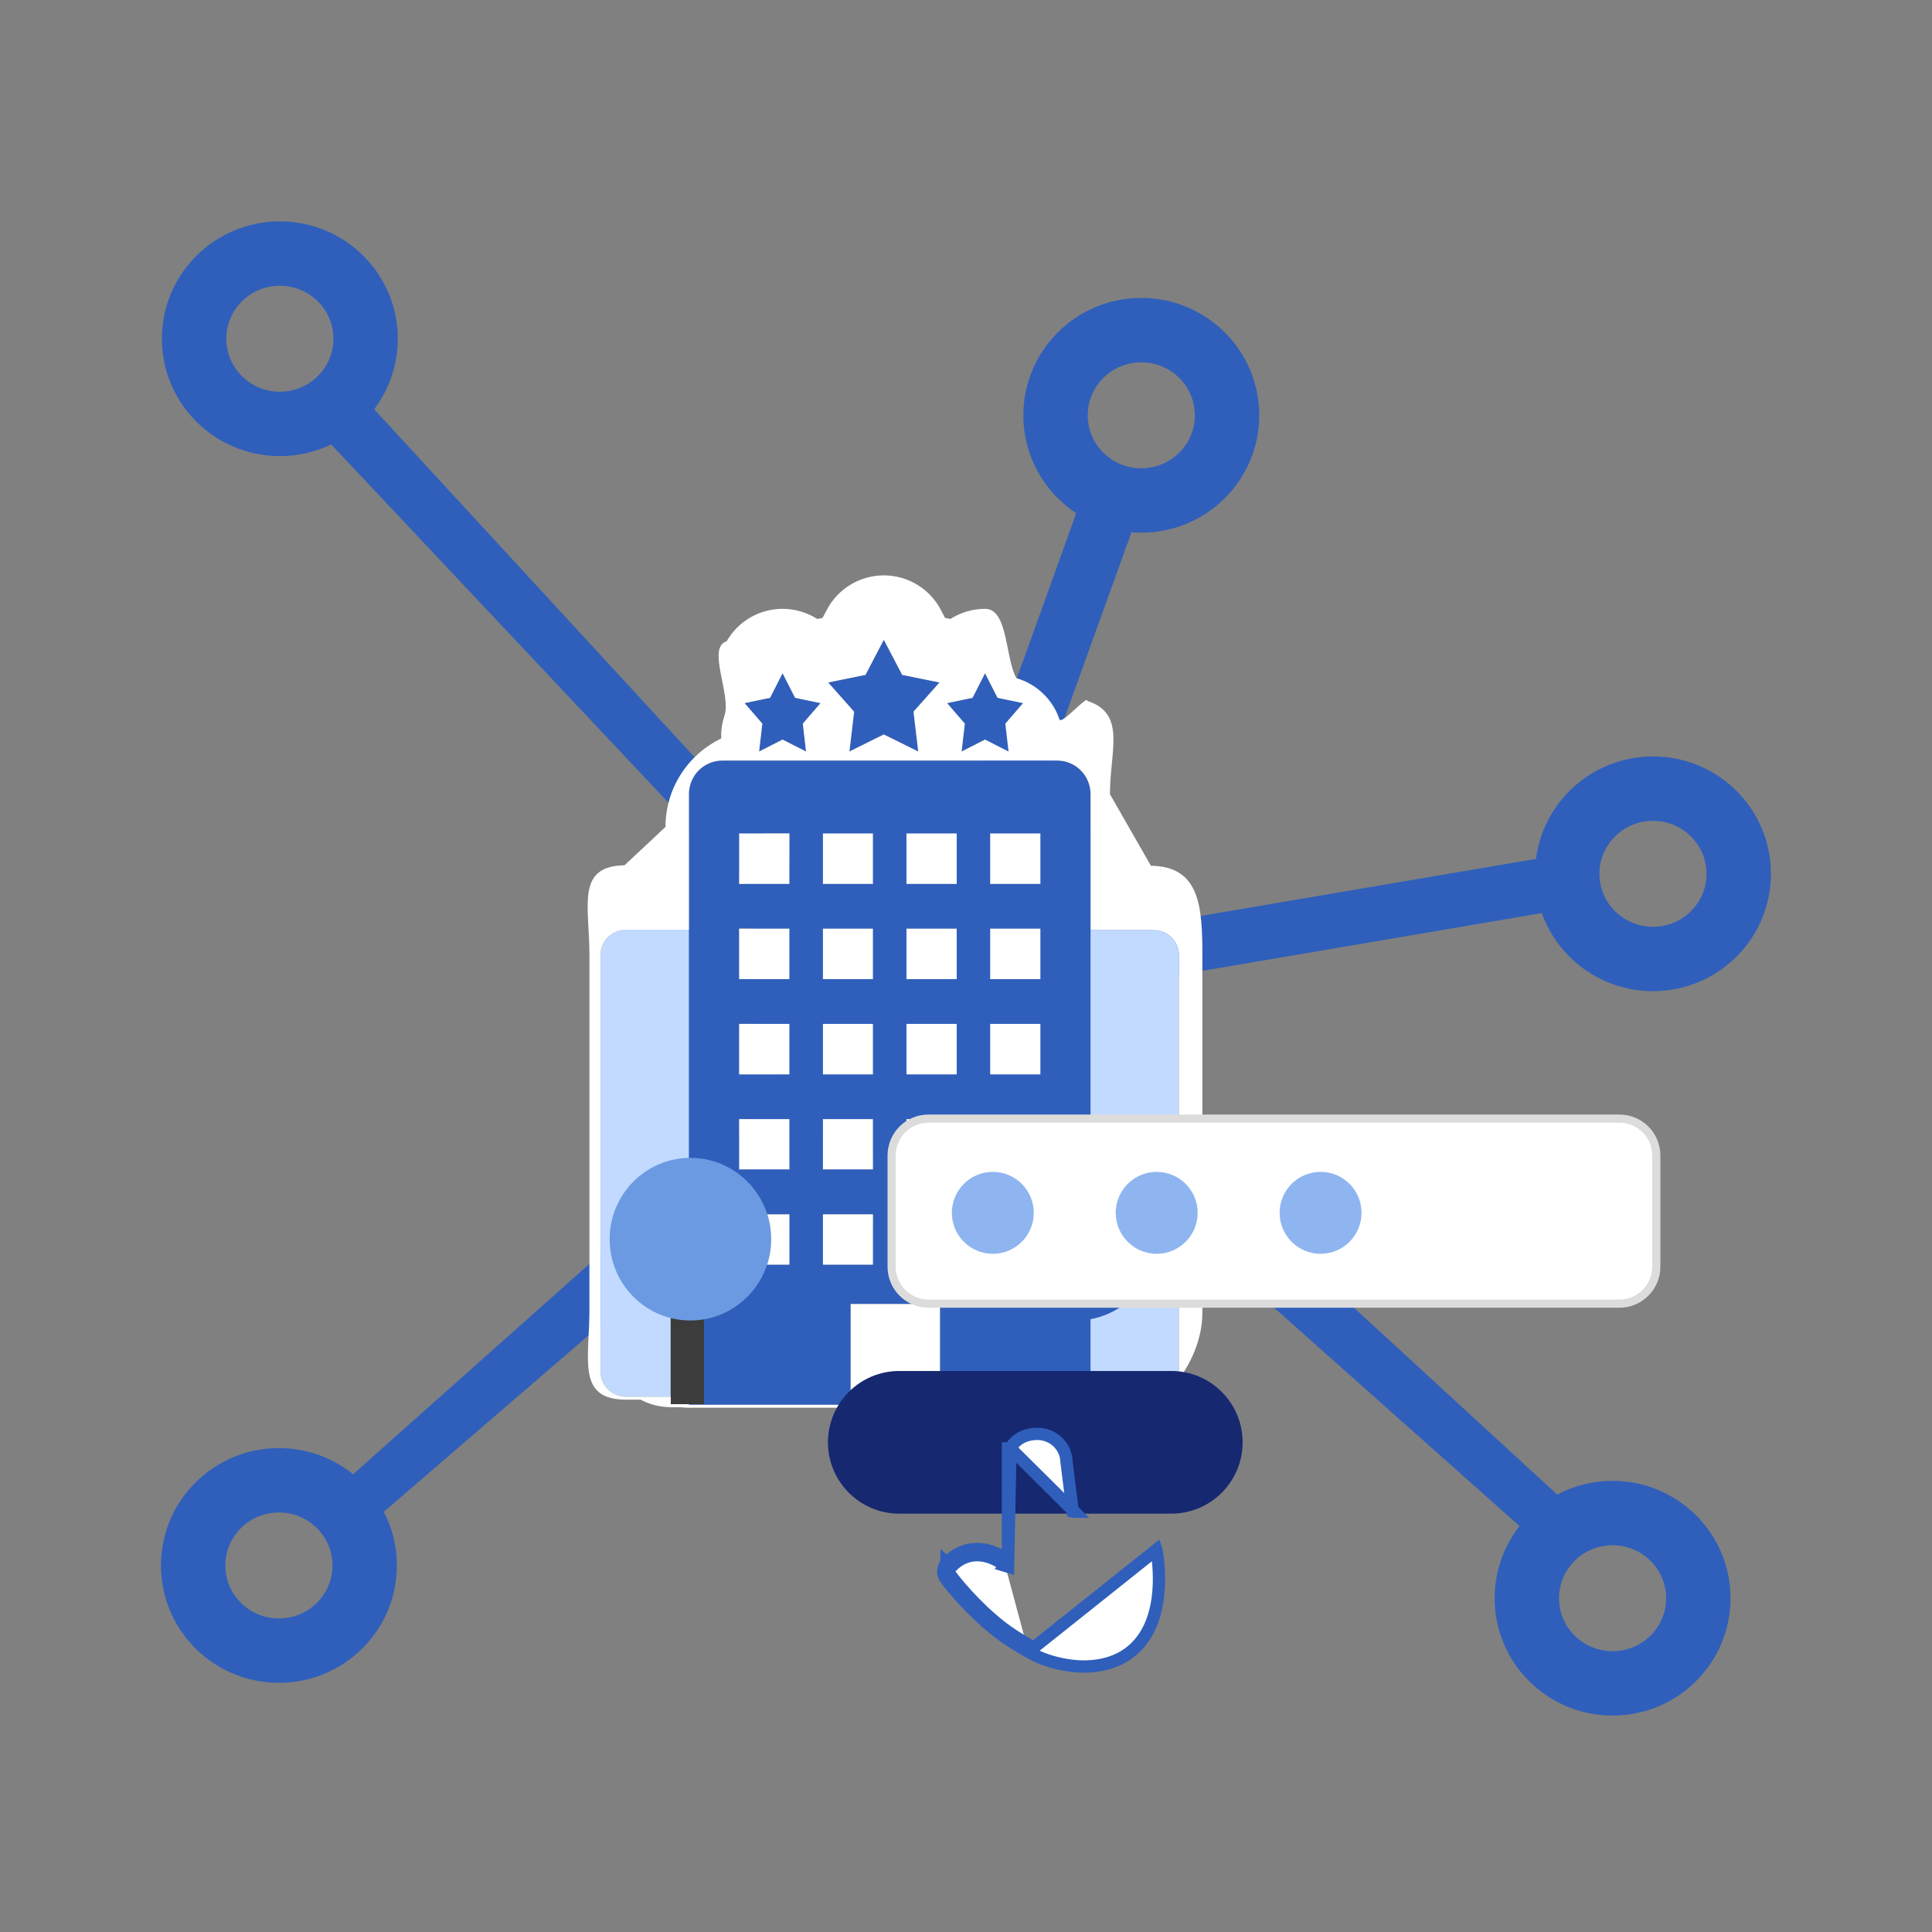 <svg width="96" height="96" viewBox="0 0 96 96" fill="none" xmlns="http://www.w3.org/2000/svg">
<rect x="0" y="0" width="96" height="96" fill="#808080" stroke="none"/>
<path d="M47.682 56.249C45.688 56.249 43.819 55.654 42.277 54.529L41.316 53.828L40.615 52.914C39.641 51.643 39.126 50.154 39.126 48.609C39.126 47.611 39.338 46.642 39.756 45.728L40.315 44.505L39.393 43.526L38.902 43.004L40.791 44.083C42.425 42.104 44.937 40.969 47.682 40.969C47.942 40.969 48.205 40.979 48.462 41L49.681 41.098L50.815 41.498C53.256 42.358 55.154 44.211 55.893 46.456L56.227 47.469L56.237 48.519C56.238 48.549 56.238 48.579 56.238 48.609C56.238 50.314 55.621 51.927 54.454 53.275L53.691 54.156L52.68 54.808C51.218 55.751 49.49 56.249 47.682 56.249Z" fill="#F5883F"/>
<path d="M47.679 54.249C49.102 54.249 50.455 53.861 51.593 53.127L52.364 52.631L52.94 51.966C53.531 51.283 54.235 50.147 54.235 48.609L54.228 47.803L53.99 47.081C53.444 45.422 52.008 44.04 50.148 43.385L49.258 43.071L48.298 42.994C48.095 42.977 47.886 42.969 47.679 42.969C45.565 42.969 43.565 43.862 42.33 45.357L41.864 45.922L41.572 46.56C41.274 47.212 41.123 47.901 41.123 48.609C41.123 49.711 41.495 50.779 42.2 51.697L42.725 52.383L43.453 52.913C44.633 53.775 46.134 54.249 47.679 54.249ZM75.773 76.066L53.761 56.489C52.042 57.598 49.944 58.249 47.679 58.249C45.189 58.249 42.9 57.462 41.095 56.145L18.735 75.41L16.596 74.101L39.025 54.131C37.826 52.567 37.123 50.663 37.123 48.609C37.123 47.293 37.411 46.039 37.934 44.897L16.066 21.668L18.021 19.716L39.258 42.778L39.246 42.81C41.172 40.477 44.233 38.969 47.679 38.969C47.996 38.969 48.31 38.982 48.62 39.007L53.671 24.958L56.523 25.613L51.477 39.612C54.499 40.676 56.85 42.975 57.79 45.831L76.487 42.65L77.2 45.27L58.235 48.498C58.235 48.535 58.235 48.572 58.235 48.609C58.235 50.866 57.386 52.942 55.964 54.584L77.912 74.755L75.773 76.066Z" fill="#2F5FBB"/>
<path d="M13.906 21.064C16.259 21.064 18.167 19.169 18.167 16.832C18.167 14.494 16.259 12.6 13.906 12.6C11.552 12.6 9.645 14.494 9.645 16.832C9.645 19.169 11.552 21.064 13.906 21.064Z" stroke="#2F5FBB" stroke-width="3.2"/>
<path d="M13.859 82.019C16.212 82.019 18.12 80.124 18.12 77.787C18.12 75.45 16.212 73.555 13.859 73.555C11.505 73.555 9.598 75.45 9.598 77.787C9.598 80.124 11.505 82.019 13.859 82.019Z" stroke="#2F5FBB" stroke-width="3.2"/>
<path d="M56.71 24.869C59.064 24.869 60.971 22.974 60.971 20.637C60.971 18.299 59.064 16.404 56.71 16.404C54.357 16.404 52.449 18.299 52.449 20.637C52.449 22.974 54.357 24.869 56.71 24.869Z" stroke="#2F5FBB" stroke-width="3.2"/>
<path d="M82.136 47.651C84.489 47.651 86.397 45.756 86.397 43.419C86.397 41.081 84.489 39.187 82.136 39.187C79.783 39.187 77.875 41.081 77.875 43.419C77.875 45.756 79.783 47.651 82.136 47.651Z" stroke="#2F5FBB" stroke-width="3.2"/>
<path d="M80.128 83.647C82.481 83.647 84.389 81.752 84.389 79.415C84.389 77.077 82.481 75.183 80.128 75.183C77.775 75.183 75.867 77.077 75.867 79.415C75.867 81.752 77.775 83.647 80.128 83.647Z" stroke="#2F5FBB" stroke-width="3.2"/>
<path d="M47.878 56.923C52.505 56.923 56.256 53.172 56.256 48.545C56.256 43.918 52.505 40.167 47.878 40.167C43.251 40.167 39.5 43.918 39.5 48.545C39.5 53.172 43.251 56.923 47.878 56.923Z" fill="#2F5FBB"/>
<path d="M47.877 55.723C51.842 55.723 55.055 52.509 55.055 48.545C55.055 44.581 51.842 41.367 47.877 41.367C43.913 41.367 40.699 44.581 40.699 48.545C40.699 52.509 43.913 55.723 47.877 55.723Z" stroke="#2F5FBB" stroke-width="2.4"/>
<path d="M53.875 46.22H57.333C57.496 46.22 57.658 46.252 57.81 46.315C57.961 46.378 58.098 46.47 58.214 46.586C58.329 46.702 58.421 46.839 58.483 46.991C58.546 47.142 58.578 47.304 58.578 47.468V68.278C58.578 68.442 58.546 68.604 58.483 68.755C58.421 68.907 58.329 69.044 58.214 69.16C58.098 69.276 57.961 69.368 57.81 69.431C57.658 69.494 57.496 69.526 57.333 69.526H53.875V46.22Z" fill="#C2DAFF"/>
<path d="M34.633 46.192H31.113C30.948 46.191 30.784 46.222 30.631 46.283C30.478 46.345 30.339 46.436 30.221 46.551C30.103 46.667 30.009 46.804 29.944 46.956C29.88 47.108 29.845 47.271 29.844 47.436V68.157C29.845 68.322 29.88 68.485 29.944 68.636C30.009 68.788 30.103 68.926 30.221 69.041C30.339 69.157 30.478 69.248 30.631 69.309C30.784 69.371 30.948 69.402 31.113 69.4H34.633V46.199V46.192Z" fill="#C2DAFF"/>
<path d="M34.23 69.804V39.462C34.23 39.02 34.404 38.595 34.716 38.282C35.028 37.969 35.451 37.792 35.893 37.791H52.526C52.968 37.792 53.391 37.969 53.703 38.282C54.015 38.595 54.189 39.02 54.188 39.462V69.805L34.23 69.804ZM42.268 69.249H46.705V64.796H42.268V69.249ZM39.227 41.407H36.731V43.916H39.227V41.407ZM39.227 46.139H36.731V48.648H39.227V46.139ZM39.227 50.87H36.731V53.379H39.227V50.87ZM39.227 55.602H36.731V58.101H39.227V55.602ZM39.227 60.333H36.731V62.832H39.227V60.333ZM43.378 41.406H40.895V43.914H43.369L43.378 41.406ZM43.378 46.137H40.895V48.646H43.369L43.378 46.137ZM43.378 50.868H40.895V53.377H43.369L43.378 50.868ZM43.378 55.6H40.895V58.099H43.369L43.378 55.6ZM43.378 60.331H40.895V62.831H43.369L43.378 60.331ZM47.538 41.404H45.042V43.913H47.538V41.404ZM47.538 46.135H45.042V48.644H47.538V46.135ZM47.538 50.867H45.042V53.376H47.538V50.867ZM47.538 55.598H45.042V58.098H47.538V55.598ZM47.538 60.33H45.042V62.829H47.538V60.33ZM51.699 41.402H49.203V43.911H51.699V41.402ZM51.699 46.134H49.203V48.643H51.699V46.134ZM51.699 50.865H49.203V53.374H51.699V50.865ZM51.699 55.597H49.203V58.096H51.699V55.597ZM51.699 60.328H49.203V62.827H51.699V60.328Z" fill="#2F5FBB"/>
<path d="M43.917 31.789L44.829 33.533L46.683 33.909L45.392 35.364L45.627 37.341L43.917 36.495L42.206 37.341L42.44 35.364L41.148 33.909L43.003 33.533L43.917 31.789Z" fill="#2F5FBB"/>
<path d="M38.883 33.451L39.505 34.674L40.769 34.938L39.889 35.957L40.049 37.343L38.883 36.751L37.716 37.343L37.876 35.957L36.996 34.938L38.26 34.674L38.883 33.451Z" fill="#2F5FBB"/>
<path d="M48.939 33.451L49.56 34.674L50.824 34.938L49.944 35.957L50.104 37.343L48.937 36.751L47.771 37.343L47.931 35.957L47.051 34.938L48.315 34.674L48.939 33.451Z" fill="#2F5FBB"/>
<path d="M54.162 64.756H52.504V69.774H54.162V64.756Z" fill="#2F5FBB"/>
<path d="M53.465 65.614C55.68 65.614 57.476 63.805 57.476 61.573C57.476 59.342 55.68 57.533 53.465 57.533C51.249 57.533 49.453 59.342 49.453 61.573C49.453 63.805 51.249 65.614 53.465 65.614Z" fill="#2F5FBB"/>
<path d="M34.982 64.756H33.324V69.774H34.982V64.756Z" fill="#3C3C3C"/>
<path d="M34.304 65.614C36.52 65.614 38.316 63.805 38.316 61.573C38.316 59.342 36.52 57.533 34.304 57.533C32.089 57.533 30.293 59.342 30.293 61.573C30.293 63.805 32.089 65.614 34.304 65.614Z" fill="#6C9AE2"/>
<path d="M54.191 69.804V69.527H57.337C58.024 69.527 58.581 68.967 58.581 68.278V47.468C58.581 46.778 58.024 46.219 57.337 46.219H54.191V39.461C54.191 38.537 53.447 37.79 52.529 37.79H35.896C34.977 37.79 34.233 38.537 34.233 39.461V46.195H31.11C30.409 46.195 29.842 46.75 29.842 47.438V68.158C29.842 68.844 30.409 69.401 31.11 69.401H33.331V69.774H34.233V69.804H54.191ZM42.27 64.795H46.707V69.248H42.27V64.795ZM49.201 60.341H49.64C49.517 60.73 49.45 61.145 49.45 61.575C49.45 62.017 49.521 62.442 49.651 62.84H49.201V60.341ZM45.042 60.341H47.538V62.84H45.042V60.341ZM40.891 60.341H43.375V62.84H40.891V60.341ZM38.129 60.341H39.224V62.84H38.119C38.249 62.442 38.32 62.017 38.32 61.575C38.32 61.145 38.253 60.73 38.129 60.341ZM49.201 55.609H51.696V57.944C51.594 57.995 51.494 58.05 51.397 58.108H49.201V55.609ZM45.042 55.609H47.538V58.108H45.042V55.609ZM40.891 55.609H43.375V58.108H40.891V55.609ZM36.728 55.609H39.224V58.108H36.728V55.609ZM49.201 50.877H51.696V53.386H49.201V50.877ZM45.042 50.877H47.538V53.386H45.042V50.877ZM40.891 50.877H43.375V53.386H40.891V50.877ZM36.728 50.877H39.224V53.386H36.728V50.877ZM49.201 46.145H51.696V48.654H49.201V46.145ZM45.042 46.145H47.538V48.654H45.042V46.145ZM40.891 46.145H43.375V48.654H40.891V46.145ZM36.728 46.145H39.224V48.654H36.728V46.145ZM49.201 41.414H51.696V43.922H49.201V41.414ZM45.042 41.414H47.538V43.922H45.042V41.414ZM40.891 41.414H43.375V43.922H40.891V41.414ZM36.728 41.414H39.224V43.922H36.728V41.414ZM50.114 37.343L49.954 35.957L50.834 34.938L49.569 34.674L48.948 33.453L48.326 34.674L47.062 34.938L47.942 35.957L47.782 37.343L48.948 36.75L50.114 37.343ZM45.627 37.343L45.392 35.364L46.683 33.911L44.829 33.535L43.916 31.79L43.005 33.535L41.151 33.911L42.441 35.364L42.207 37.343L43.916 36.495L45.627 37.343ZM40.052 37.343L39.892 35.957L40.772 34.938L39.508 34.674L38.886 33.453L38.264 34.674L36.999 34.938L37.88 35.957L37.72 37.343L38.886 36.75L40.052 37.343ZM54.191 69.95H34.233C34.085 69.95 33.94 69.94 33.797 69.921H33.331C32.788 69.921 32.278 69.786 31.83 69.548H31.11C28.646 69.548 29.288 67.555 29.288 65.105V47.438C29.288 45.014 28.604 43.037 31.032 42.995L33.068 41.089C33.068 39.154 34.201 37.479 35.838 36.694C35.822 36.308 35.876 35.918 36.004 35.541C36.341 34.545 35.108 32.155 36.107 31.865C36.675 30.871 37.734 30.252 38.886 30.252C39.508 30.252 40.103 30.433 40.608 30.756L40.874 30.702L41.08 30.309C41.631 29.252 42.728 28.59 43.916 28.59C45.108 28.59 46.2 29.252 46.752 30.307L46.958 30.701L47.225 30.756C47.731 30.433 48.326 30.252 48.949 30.252C50.101 30.253 49.938 32.704 50.505 33.697C51.505 33.987 52.307 34.748 52.644 35.744C52.746 36.044 54.022 34.52 54.033 34.828C55.98 35.464 55.152 37.3 55.152 39.461L57.188 43.019C59.613 43.049 59.745 45.033 59.745 47.468V65.225C59.745 67.678 57.752 69.673 57.337 69.673H55.496C55.098 69.851 54.656 69.95 54.191 69.95Z" fill="white"/>
<path d="M46.137 55.584H80.468C81.48 55.584 82.3 56.404 82.3 57.416V62.945C82.3 63.956 81.48 64.777 80.468 64.777H46.137C45.125 64.777 44.305 63.956 44.305 62.945V57.416C44.305 56.404 45.125 55.584 46.137 55.584Z" fill="white" stroke="#DCDCDC" stroke-width="0.407"/>
<path d="M58.199 68.123H44.686C42.728 68.123 41.141 69.71 41.141 71.668C41.141 73.626 42.728 75.213 44.686 75.213H58.199C60.157 75.213 61.745 73.626 61.745 71.668C61.745 69.71 60.157 68.123 58.199 68.123Z" fill="#162870"/>
<path d="M51.102 82.077L51.102 82.077C50.153 81.52 49.693 81.218 48.979 80.589L48.978 80.588C47.803 79.549 47.047 78.528 46.989 78.451L46.987 78.448L46.986 78.446L46.986 78.446C46.811 78.206 46.83 77.879 47.034 77.661M51.102 82.077L51.257 81.814C50.316 81.262 49.874 80.971 49.181 80.36C48.028 79.34 47.287 78.339 47.234 78.268C47.234 78.267 47.233 78.266 47.233 78.266C47.144 78.144 47.153 77.98 47.257 77.87C47.625 77.477 48.061 77.275 48.552 77.275C49.279 77.275 49.867 77.737 49.951 77.807M51.102 82.077C52.312 82.788 53.653 82.808 53.816 82.808L53.83 82.808L53.833 82.808C55.009 82.807 55.964 82.426 56.626 81.643C57.352 80.785 57.555 79.635 57.585 78.725C57.616 77.82 57.478 77.098 57.462 77.013L57.461 77.01C57.461 77.01 57.461 77.01 57.461 77.01L51.102 82.077ZM47.034 77.661C47.034 77.661 47.034 77.661 47.034 77.661L47.257 77.87L47.034 77.662C47.034 77.661 47.034 77.661 47.034 77.661ZM47.034 77.661C47.453 77.213 47.967 76.97 48.552 76.97C49.289 76.97 49.886 77.372 50.086 77.524M50.086 77.524V77.529L50.04 77.515L49.951 77.807M50.086 77.524V77.521V77.513V77.505V77.497V77.489V77.481V77.473V77.465V77.457V77.448V77.44V77.431V77.423V77.414V77.406V77.397V77.388V77.379V77.371V77.362V77.353V77.344V77.335V77.325V77.316V77.307V77.298V77.288V77.279V77.269V77.26V77.25V77.241V77.231V77.221V77.211V77.201V77.192V77.182V77.172V77.162V77.151V77.141V77.131V77.121V77.111V77.1V77.09V77.079V77.069V77.058V77.048V77.037V77.026V77.016V77.005V76.994V76.983V76.972V76.961V76.95V76.939V76.928V76.917V76.906V76.895V76.883V76.872V76.861V76.849V76.838V76.826V76.815V76.803V76.792V76.78V76.769V76.757V76.745V76.733V76.721V76.71V76.698V76.686V76.674V76.662V76.65V76.637V76.625V76.613V76.601V76.589V76.576V76.564V76.552V76.539V76.527V76.514V76.502V76.489V76.477V76.464V76.452V76.439V76.426V76.414V76.401V76.388V76.375V76.362V76.35V76.337V76.324V76.311V76.298V76.285V76.272V76.259V76.246V76.232V76.219V76.206V76.193V76.18V76.166V76.153V76.14V76.126V76.113V76.1V76.086V76.073V76.059V76.046V76.032V76.019V76.005V75.992V75.978V75.965V75.951V75.937V75.924V75.91V75.896V75.882V75.869V75.855V75.841V75.827V75.813V75.799V75.786V75.772V75.758V75.744V75.73V75.716V75.702V75.688V75.674V75.66V75.646V75.632V75.618V75.604V75.59V75.576V75.562V75.547V75.533V75.519V75.505V75.491V75.477V75.463V75.448V75.434V75.42V75.406V75.391V75.377V75.363V75.349V75.334V75.32V75.306V75.291V75.277V75.263V75.249V75.234V75.22V75.206V75.191V75.177V75.163V75.148V75.134V75.12V75.105V75.091V75.076V75.062V75.048V75.033V75.019V75.004V74.99V74.976V74.961V74.947V74.933V74.918V74.904V74.889V74.875V74.861V74.846V74.832V74.818V74.803V74.789V74.775V74.76V74.746V74.731V74.717V74.703V74.688V74.674V74.66V74.645V74.631V74.617V74.603V74.588V74.574V74.56V74.545V74.531V74.517V74.503V74.489V74.474V74.46V74.446V74.432V74.418V74.403V74.389V74.375V74.361V74.347V74.333V74.319V74.305V74.29V74.276V74.262V74.248V74.234V74.22V74.206V74.192V74.178V74.165V74.151V74.137V74.123V74.109V74.095V74.081V74.067V74.054V74.04V74.026V74.012V73.999V73.985V73.971V73.958V73.944V73.93V73.917V73.903V73.89V73.876V73.863V73.849V73.836V73.822V73.809V73.796V73.782V73.769V73.755V73.742V73.729V73.716V73.703V73.689V73.676V73.663V73.65V73.637V73.624V73.611V73.598V73.585V73.572V73.559V73.546V73.533V73.521V73.508V73.495V73.482V73.47V73.457V73.444V73.432V73.419V73.407V73.394V73.382V73.369V73.357V73.345V73.332V73.32V73.308V73.296V73.283V73.271V73.259V73.247V73.235V73.223V73.211V73.199V73.187V73.176V73.164V73.152V73.14V73.129V73.117V73.105V73.094V73.082V73.071V73.059V73.048V73.037V73.025V73.014V73.003V72.992V72.981V72.969V72.959V72.948V72.936V72.926V72.915V72.904V72.893V72.882V72.872V72.861V72.851V72.84V72.83V72.819V72.809V72.798V72.788V72.778V72.768V72.757V72.747V72.737V72.727V72.718V72.708V72.698V72.688V72.678V72.668V72.659V72.649V72.64V72.63V72.621V72.612V72.602V72.593V72.584V72.575V72.566V72.557V72.548V72.539V72.53V72.521V72.512V72.504V72.495V72.487V72.478V72.469V72.468V72.468V72.466V72.465V72.464V72.463V72.462V72.461V72.46V72.459V72.459V72.457V72.457V72.455V72.455V72.453V72.453V72.451V72.451V72.45V72.449V72.448V72.447V72.446V72.445V72.444V72.443V72.442V72.441V72.441V72.439V72.439V72.437V72.437V72.435V72.435V72.434V72.433V72.432V72.431V72.43V72.43V72.428V72.427V72.427V72.426V72.425V72.424V72.423V72.422V72.421V72.42V72.42V72.418V72.418V72.416V72.416V72.414V72.414V72.413V72.412V72.411V72.41V72.409V72.408V72.407V72.406V72.406V72.404V72.404V72.403V72.402V72.401V72.401V72.399V72.399V72.397V72.397V72.395V72.395V72.394V72.393V72.392V72.391V72.39V72.389V72.389V72.388V72.387V72.386V72.385V72.384V72.384V72.382V72.38V72.38V72.379V72.378V72.377V72.376V72.375V72.375V72.374V72.373V72.372V72.371V72.37V72.369V72.369V72.367V72.367V72.365V72.365V72.364V72.364V72.362V72.362V72.36V72.36V72.359V72.358V72.357V72.357V72.356V72.355V72.354V72.353V72.352V72.351V72.351V72.35V72.349V72.348V72.347V72.346V72.346V72.344V72.344V72.343V72.343V72.341V72.341V72.339V72.339V72.338V72.337V72.336V72.335V72.335V72.334V72.333V72.332V72.331V72.33V72.33V72.329V72.328V72.327V72.327V72.325V72.325V72.323V72.323V72.322V72.322V72.32V72.32V72.319V72.318V72.317V72.317V72.316V72.315V72.314V72.313V72.312V72.312V72.311V72.31V72.309V72.308V72.308V72.307V72.306V72.305V72.305V72.303V72.303V72.302V72.302V72.3V72.3V72.299V72.299V72.297V72.297V72.296V72.295V72.294V72.294V72.293V72.292V72.291V72.29V72.29V72.289V72.288V72.287V72.287V72.286V72.285V72.284V72.284V72.282V72.282V72.281V72.281V72.279V72.279V72.278V72.278V72.276V72.276V72.275V72.275V72.273V72.273V72.272V72.271V72.27V72.27V72.269V72.268V72.267V72.267V72.266V72.265V72.264V72.264V72.263V72.262V72.262V72.26V72.26V72.259V72.259V72.257V72.257V72.256V72.256V72.254V72.254V72.253V72.253V72.252V72.251V72.25V72.25V72.249V72.248V72.247V72.247V72.246V72.246V72.245V72.244V72.243V72.243V72.242V72.241V72.24V72.24V72.239V72.238V72.237V72.237V72.236V72.235V72.235V72.234V72.233V72.232V72.232V72.231V72.231V72.229V72.229V72.228V72.228V72.227V72.227V72.225V72.225V72.224V72.224V72.222V72.222V72.221V72.221V72.22V72.219V72.218V72.218V72.217V72.217V72.216V72.215V72.214V72.214V72.213V72.212V72.212V72.211V72.21V72.21V72.209V72.208V72.208V72.207V72.206V72.206V72.205V72.204V72.204V72.203V72.203V72.201V72.201V72.2V72.2V72.199V72.199V72.197V72.197V72.196V72.196V72.195V72.195V72.194V72.193V72.192V72.192V72.191V72.191V72.19V72.189V72.188V72.188V72.187V72.187V72.186V72.185V72.185V72.184V72.183V72.183V72.182V72.181V72.181V72.18V72.18V72.179V72.178V72.178V72.177V72.176V72.176V72.175V72.175V72.174V72.173V72.173V72.172V72.171V72.171V72.17V72.17V72.169V72.168V72.168V72.167V72.166V72.166V72.165V72.165V72.164V72.164V72.163V72.162V72.161V72.161V72.16V72.16V72.159V72.159V72.158V72.158V72.156V72.156V72.155V72.155V72.154V72.154V72.153V72.153V72.152V72.152V72.151V72.15V72.15V72.149V72.148V72.148V72.147V72.147V72.146V72.146V72.145V72.145V72.144V72.144V72.143V72.142V72.141V72.141V72.14V72.14V72.139V72.139V72.138V72.138V72.137V72.137V72.136V72.135V72.135V72.134V72.134V72.133V72.132V72.132V72.131V72.131V72.13V72.13V72.129V72.129V72.128V72.128V72.127V72.126V72.126V72.125V72.125V72.124V72.124V72.123V72.123V72.122V72.122V72.121V72.121V72.12V72.119V72.119V72.118V72.118V72.117V72.117V72.116V72.116V72.115V72.115V72.114V72.114V72.113V72.112V72.112V72.111V72.111V72.11V72.11V72.109V72.109V72.108V72.108V72.107V72.107V72.106V72.106V72.105V72.105V72.104V72.104V72.103V72.103V72.102V72.102V72.101V72.101V72.1V72.1V72.099V72.099V72.098V72.098V72.097V72.097V72.096V72.096V72.095V72.095V72.094V72.094V72.093V72.093V72.092V72.092V72.091V72.091V72.09V72.09V72.089V72.089V72.088V72.088V72.088V72.087V72.087V72.086V72.086V72.085V72.085V72.084V72.084V72.083V72.083V72.082V72.082V72.082V72.081V72.081V72.08V72.08V72.079V72.079V72.078V72.078V72.077V72.077V72.076V72.076V72.076V72.075V72.075V72.074V72.074V72.073V72.073V72.072V72.072V72.072V72.071V72.071V72.07V72.07V72.069V72.069V72.068V72.068V72.067V72.067V72.067V72.066V72.066V72.065V72.065V72.064V72.064V72.064V72.063V72.063V72.062V72.062V72.062V72.061V72.061V72.06V72.06V72.059V72.059V72.058V72.058V72.058V72.058V72.057V72.057V72.056V72.056V72.055V72.055V72.054V72.054V72.054V72.053V72.053V72.053V72.052V72.052V72.051V72.051V72.05V72.05V72.049V72.049V72.049V72.049V72.048V72.048V72.047V72.047V72.046V72.046V72.046V72.046V72.045V72.045V72.044V72.044V72.043V72.043V72.043V72.043V72.042V72.042V72.041V72.041V72.04V72.04V72.04V72.04V72.039V72.039V72.038V72.038V72.038V72.037V72.037V72.037V72.036V72.036V72.035V72.035V72.035V72.034V72.034V72.034V72.033V72.033V72.033V72.032V72.032V72.032V72.031V72.031V72.031V72.03V72.03V72.029V72.029V72.029V72.029V72.028V72.028V72.027V72.027V72.027V72.027V72.026V72.026V72.025V72.025V72.025V72.025V72.024V72.024V72.023V72.023V72.023V72.023V72.022V72.022V72.022V72.021V72.021V72.021V72.02V72.02V72.02V72.019V72.019V72.019V72.019V72.018V72.018V72.018V72.017V72.017V72.017V72.016V72.016V72.016V72.016V72.015V72.015V72.015V72.014V72.014V72.014V72.013V72.013V72.013V72.013V72.012V72.012V72.012V72.012V72.011V72.011V72.01V72.01V72.01V72.01V72.009V72.009V72.009V72.009V72.008V72.008V72.008V72.008V72.007V72.007V72.007V72.007V72.006V72.006V72.006V72.005V72.005V72.005V72.005V72.004V72.004V72.004V72.004V72.003V72.003V72.003V72.003V72.002V72.002V72.002V72.002V72.001V72.001V72.001V72.001V72V72V72V72V71.999V71.999V71.999V71.999V71.998V71.998V71.998V71.998V71.998V71.997V71.997V71.997V71.997V71.996V71.996V71.996V71.996V71.995V71.995V71.995V71.995V71.994V71.994V71.994V71.994V71.993V71.993V71.993V71.993V71.993V71.993V71.992V71.992V71.992V71.992V71.992V71.991V71.991V71.991V71.991V71.99V71.99V71.99V71.99V71.99V71.99V71.989V71.989V71.989V71.989V71.989V71.988V71.988V71.988V71.988V71.988V71.987V71.987V71.987V71.987V71.987V71.987V71.986V71.986V71.986V71.986V71.986V71.985V71.985V71.985V71.985V71.985V71.985V71.984V71.984V71.984V71.984V71.984V71.984V71.983V71.983V71.983V71.983V71.983V71.983V71.982V71.982V71.982V71.982V71.982V71.982V71.981V71.981V71.981V71.981V71.981V71.981V71.981V71.98V71.98V71.98V71.98V71.98V71.98V71.98V71.98V71.979V71.979V71.979V71.979V71.979V71.979V71.978V71.978V71.978V71.978V71.978V71.978V71.978V71.978V71.977V71.977V71.977V71.977V71.977V71.977V71.977V71.977V71.977V71.976V71.976V71.976V71.976V71.976V71.976V71.976V71.976V71.975V71.975V71.975V71.975V71.975V71.975V71.975V71.975V71.975V71.975V71.974V71.974V71.974V71.974V71.974V71.974V71.974V71.974V71.974V71.974V71.974V71.973V71.973V71.973V71.973V71.973V71.973V71.973V71.973V71.973V71.973V71.973V71.972V71.972V71.972V71.972V71.972V71.972V71.972V71.972V71.972V71.972V71.972V71.972V71.972V71.972V71.971V71.971V71.971V71.971V71.971V71.971V71.971V71.971V71.971V71.971V71.971V71.971V71.971V71.971V71.971V71.971V71.971V71.971V71.97V71.97V71.97V71.97V71.97V71.97V71.97V71.97V71.97V71.97V71.97V71.97V71.97V71.97V71.97V71.97V71.97V71.97V71.97V71.97V71.97V71.97V71.97V71.97V71.97V71.97V71.97V71.97V71.969V71.969V71.969V71.969V71.969V71.969V71.969V71.969V71.969V71.969V71.969V71.969V71.969V71.969V71.969V71.969L50.212 71.969M50.086 77.524C50.09 77.527 50.093 77.529 50.096 77.532L50.212 71.969M49.951 77.807L50.086 77.848V77.844V77.84V77.836V77.832V77.828V77.823V77.819V77.814V77.81V77.805V77.8V77.796V77.791V77.786V77.781V77.775V77.77V77.765V77.76V77.754V77.749V77.743V77.738V77.732V77.726V77.72V77.714V77.708V77.702V77.696V77.69V77.684V77.677V77.671V77.665V77.658V77.651V77.645L49.951 77.807ZM50.212 71.969C50.297 71.8 50.42 71.657 50.572 71.545C50.844 71.343 51.194 71.248 51.55 71.248C52.323 71.248 52.967 71.853 52.992 72.617L53.302 75.1C53.328 75.105 53.354 75.111 53.382 75.117C53.382 75.117 53.382 75.117 53.383 75.117L50.212 71.969Z" fill="white" stroke="#2F5FBB" stroke-width="0.611"/>
<path d="M51.368 60.265C51.368 61.389 50.457 62.301 49.333 62.301C48.208 62.301 47.297 61.389 47.297 60.265C47.297 59.141 48.208 58.23 49.333 58.23C50.457 58.23 51.368 59.141 51.368 60.265Z" fill="#8FB5F0"/>
<path d="M59.511 60.265C59.511 61.389 58.6 62.301 57.476 62.301C56.351 62.301 55.44 61.389 55.44 60.265C55.44 59.141 56.351 58.23 57.476 58.23C58.6 58.23 59.511 59.141 59.511 60.265Z" fill="#8FB5F0"/>
<path d="M67.654 60.265C67.654 61.389 66.743 62.301 65.618 62.301C64.494 62.301 63.583 61.389 63.583 60.265C63.583 59.141 64.494 58.23 65.618 58.23C66.743 58.23 67.654 59.141 67.654 60.265Z" fill="#8FB5F0"/>
</svg>

